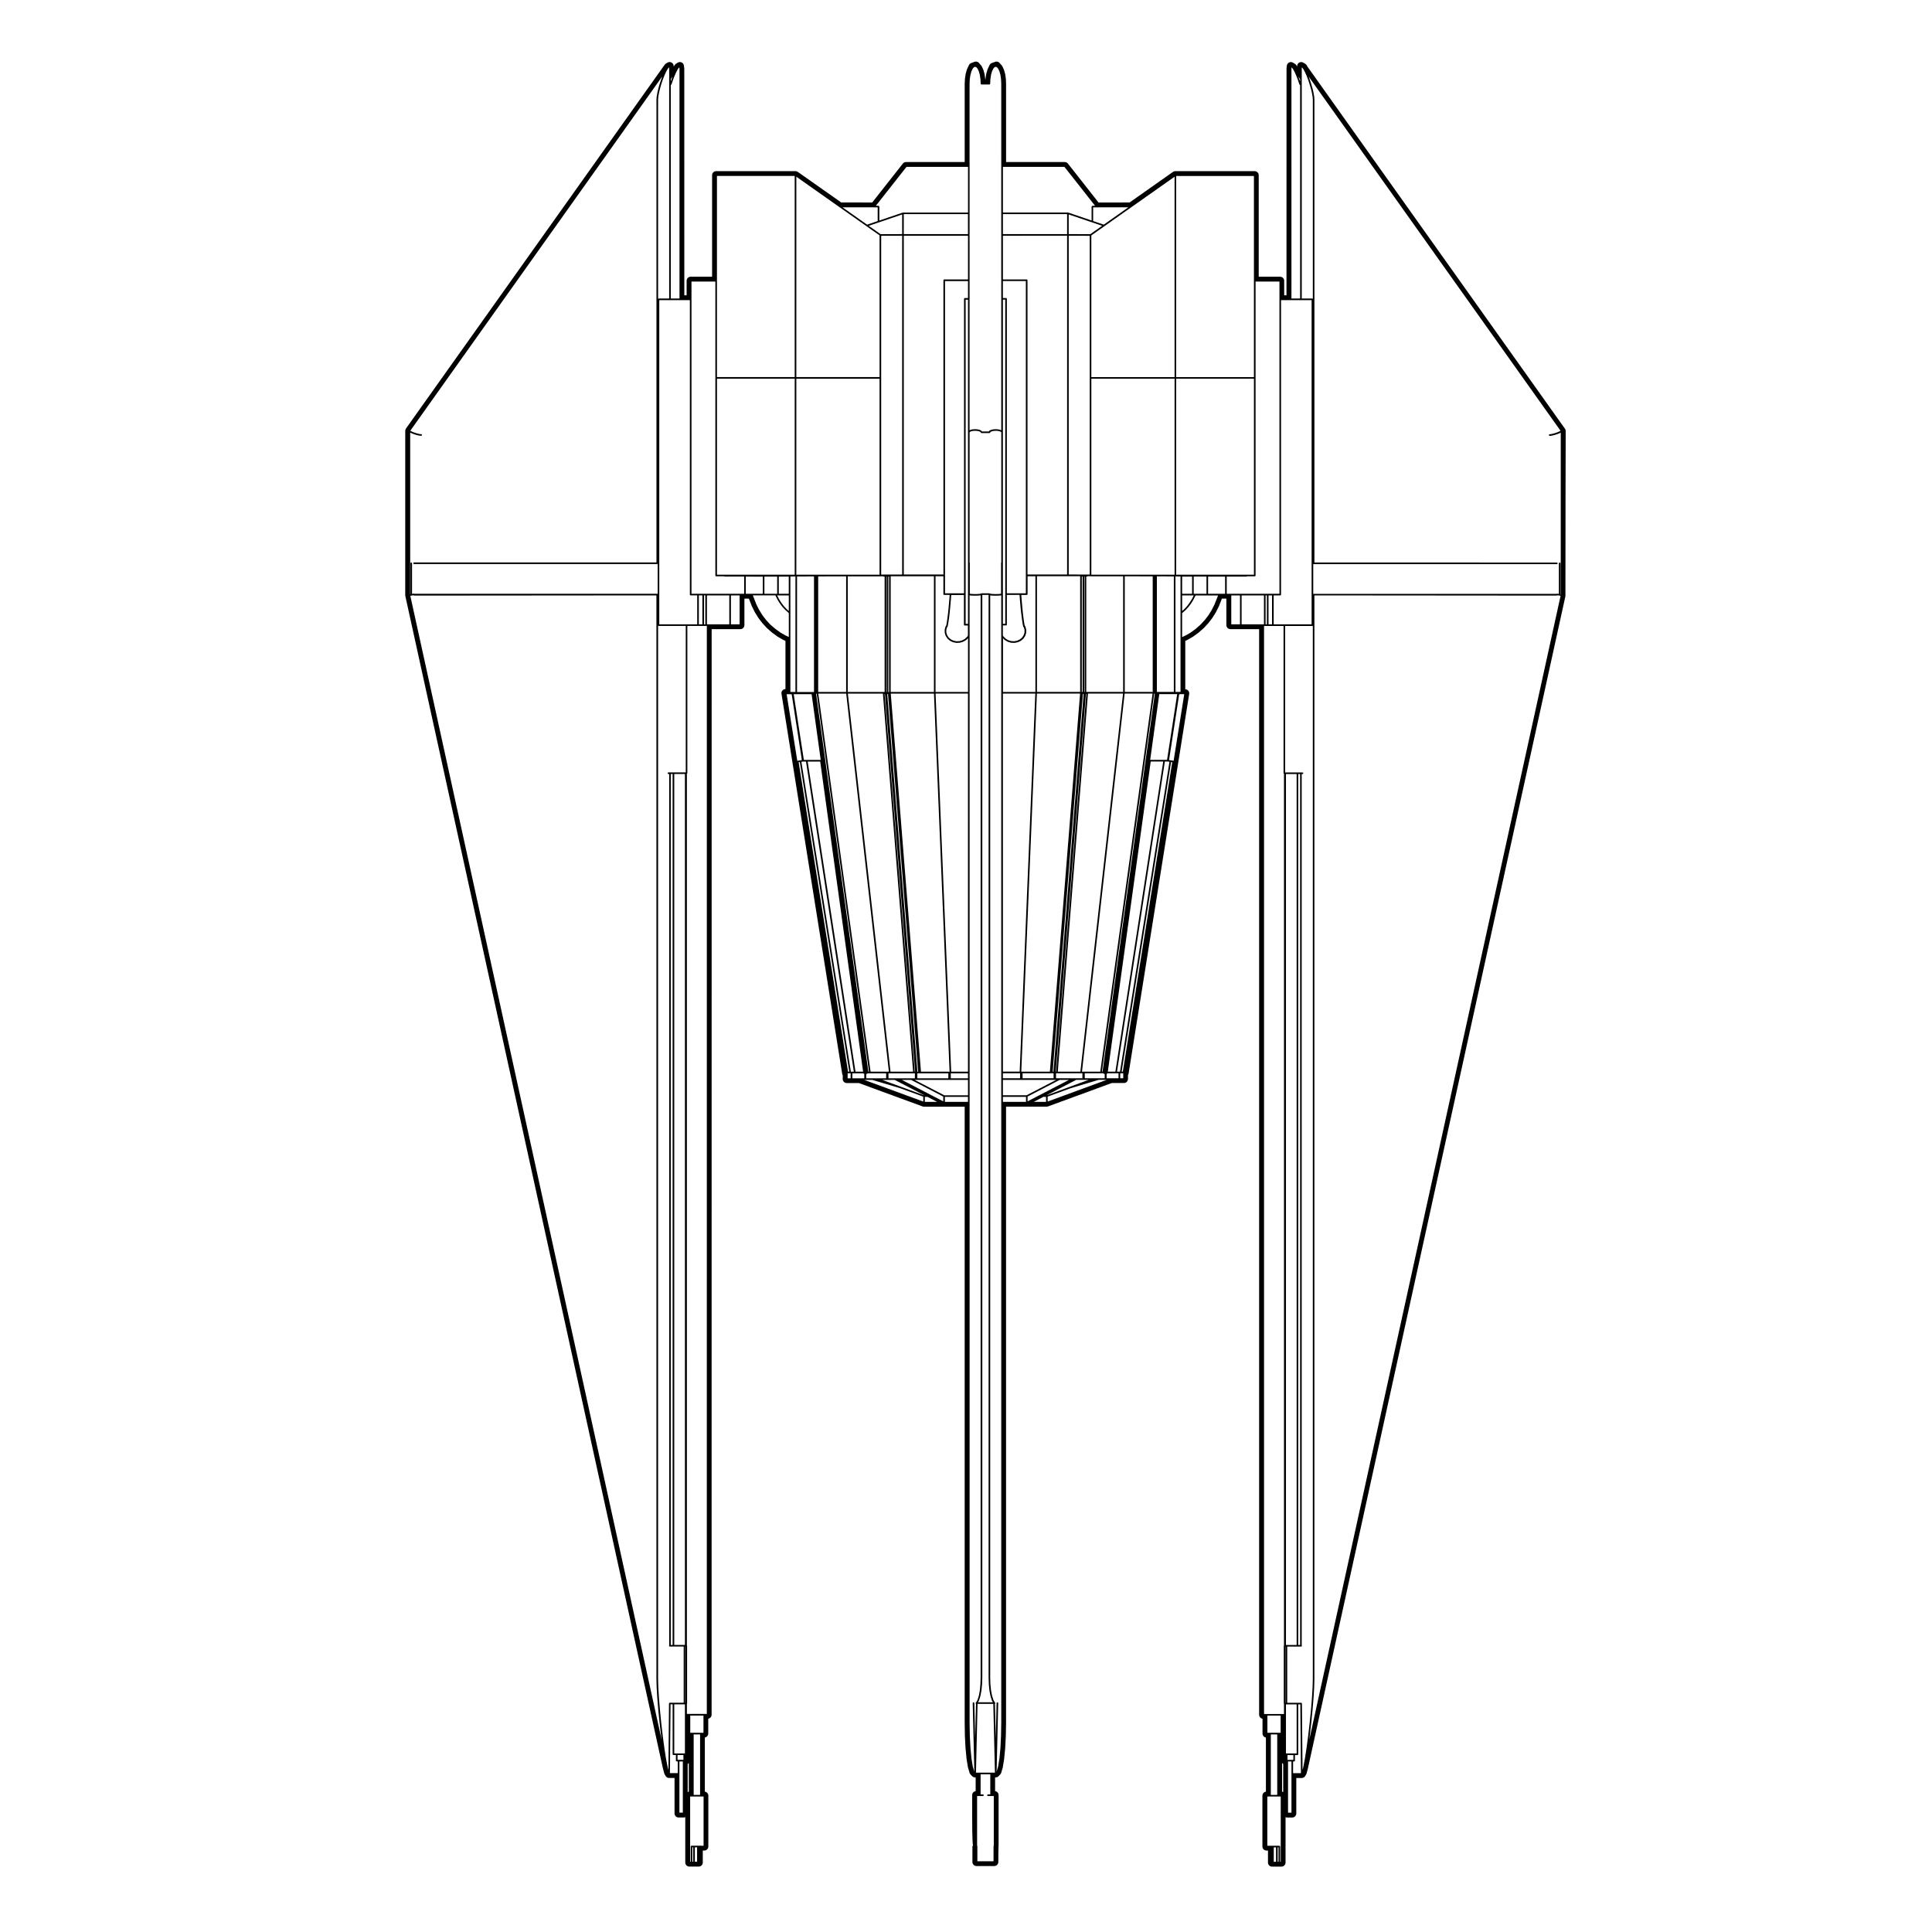 <?xml version="1.0" encoding="UTF-8"?>
<!-- Uploaded to: SVG Repo, www.svgrepo.com, Generator: SVG Repo Mixer Tools -->
<svg fill="#000000" width="800px" height="800px" version="1.1" viewBox="144 144 512 512" xmlns="http://www.w3.org/2000/svg">
 <path d="m319.66 612.54 0.359 1.379c0.023 0.102 0.066 0.188 0.109 0.277l0.266 0.457c0.191 0.328 0.543 0.527 0.926 0.527h1.441v9.402c0 0.59 0.48 1.074 1.066 1.074h1.34c0.156 0 0.309-0.035 0.438-0.102v12.035c0 0.59 0.48 1.074 1.066 1.074h2.508c0.59 0 1.066-0.484 1.066-1.074v-3.18h0.406c0.59 0 1.066-0.48 1.066-1.066v-13.477c0-0.539-0.402-0.984-0.926-1.059v-14.348c0.508-0.086 0.902-0.523 0.902-1.059v-3.926c0.508-0.09 0.891-0.527 0.891-1.062l0.012-287.68h7.609c0.594 0 1.074-0.48 1.074-1.074v-7.023h1.18l0.781 1.996 0.785 1.582 0.922 1.492 1.047 1.387 1.168 1.27 1.379 1.234 1.496 1.094 1.473 0.855 0.648 0.297v12.773c-0.312 0-0.609 0.137-0.812 0.371-0.207 0.238-0.293 0.555-0.242 0.867l16.078 100.69c0.02 0.145 0.074 0.289 0.152 0.402v1.012c0 0.59 0.48 1.066 1.066 1.066h3.219l16.871 6.191c0.117 0.047 0.242 0.07 0.367 0.07h10.793v163.21l0.055 3.508 0.172 3.285 0.273 2.836 0.359 2.211 0.438 1.48c0.047 0.16 0.133 0.309 0.246 0.43l0.434 0.457c0.203 0.211 0.484 0.332 0.777 0.332h0.156v3.633c-0.523 0.074-0.926 0.52-0.926 1.059 0 8.453 0 11.992 0.223 13.477h-0.156v4.246c0 0.59 0.48 1.074 1.074 1.074h4.719c0.59 0 1.074-0.484 1.074-1.074 0-1.691 0.02-3.602 0.047-4.027 0.016-0.07 0.023-0.145 0.023-0.223v-13.477c0-0.539-0.402-0.984-0.926-1.059v-3.633h0.156c0.297 0 0.57-0.121 0.777-0.332l0.434-0.457c0.117-0.121 0.203-0.266 0.25-0.43l0.406-1.352 0.371-2.277 0.277-2.856 0.176-3.301 0.059-3.523v-163.23h10.785c0.125 0 0.258-0.023 0.371-0.07l16.867-6.191h3.223c0.59 0 1.066-0.48 1.066-1.066v-1.059c0.082-0.105 0.137-0.227 0.156-0.359l16.062-100.62c0.098-0.586-0.301-1.133-0.891-1.223l-0.145-0.023v-12.82l0.551-0.246 1.477-0.852 1.508-1.09 1.387-1.23 1.18-1.266 1.059-1.379 0.934-1.484 0.797-1.578 0.816-2.082h1.18v7.023c0 0.594 0.484 1.074 1.074 1.074h7.609v287.69c0 0.527 0.383 0.973 0.898 1.062v3.926c0 0.527 0.383 0.973 0.898 1.059v14.348c-0.523 0.074-0.926 0.52-0.926 1.059v13.477c0 0.59 0.484 1.066 1.074 1.066h0.402v3.18c0 0.59 0.484 1.074 1.074 1.074h2.508c0.59 0 1.074-0.484 1.074-1.074v-12.035c0.125 0.066 0.281 0.102 0.438 0.102h1.336c0.594 0 1.074-0.484 1.074-1.074v-9.402h1.441c0.379 0 0.734-0.203 0.926-0.527l0.273-0.457c0.051-0.09 0.086-0.176 0.105-0.277l0.348-1.344 68.23-310.59c0.023-14.785 0.035-42.477 0.074-43.66 0.02-0.25-0.051-0.504-0.195-0.711l-68.273-96.012-0.141-0.277c-0.098-0.168-0.227-0.309-0.387-0.406l-0.551-0.328c-0.172-0.102-0.359-0.152-0.551-0.152-0.16 0-0.316 0.035-0.473 0.109-0.324 0.156-0.543 0.473-0.59 0.832l-0.031 0.238-0.016-0.016-0.137-0.277c-0.098-0.168-0.227-0.309-0.395-0.406l-0.539-0.328c-0.168-0.102-0.363-0.152-0.551-0.152-0.16 0-0.324 0.035-0.473 0.109-0.324 0.156-0.551 0.473-0.59 0.832l-0.09 0.715-0.012 60.16h-0.609v-3.856c0-0.594-0.48-1.074-1.066-1.074l-5.684 0.004v-26.91c0-0.59-0.484-1.066-1.074-1.066h-21.035c-0.223 0-0.438 0.07-0.613 0.195l-11.504 8.105-8.219 0.012-8.117-10.324c-0.203-0.258-0.52-0.406-0.84-0.406h-15.547l-0.004-20.77-0.055-1.27-0.176-1.238-0.297-1.102-0.414-0.918c-0.039-0.09-0.102-0.172-0.156-0.246l-0.621-0.707c-0.207-0.242-0.504-0.371-0.805-0.371-0.125 0-0.25 0.02-0.371 0.066l-0.887 0.324c-0.266 0.102-0.484 0.297-0.598 0.555l-0.527 1.133-0.336 1.141-0.195 1.258-0.016 0.301h-0.055l-0.012-0.195-0.176-1.238-0.297-1.102-0.41-0.914c-0.039-0.09-0.098-0.172-0.16-0.246l-0.613-0.711c-0.207-0.242-0.508-0.371-0.812-0.371-0.125 0-0.25 0.02-0.371 0.066l-0.887 0.324c-0.266 0.102-0.484 0.297-0.598 0.555l-0.527 1.133-0.328 1.145-0.195 1.258-0.07 1.324v20.816h-15.547c-0.328 0-0.641 0.152-0.84 0.406l-8.125 10.324-8.211-0.012-11.504-8.105c-0.18-0.125-0.398-0.195-0.621-0.195h-21.027c-0.594 0-1.066 0.48-1.066 1.066v26.91h-5.684c-0.594 0-1.066 0.48-1.066 1.074v3.856h-0.609l-0.012-60.039-0.098-0.84c-0.047-0.359-0.266-0.676-0.594-0.832-0.145-0.074-0.312-0.109-0.469-0.109-0.191 0-0.383 0.051-0.551 0.152l-0.406 0.242c-0.121 0.07-0.227 0.168-0.312 0.281l-0.348 0.469-0.023 0.035-0.023-0.242c-0.047-0.363-0.266-0.676-0.594-0.832-0.145-0.074-0.312-0.109-0.469-0.109-0.191 0-0.383 0.051-0.551 0.152l-0.406 0.242c-0.121 0.07-0.227 0.168-0.312 0.281l-0.348 0.469-68.238 95.965c-0.125 0.18-0.203 0.398-0.203 0.621 0 0.43 0 42.641-0.004 43.527 0 0.086 0.004 0.172 0.023 0.258zm7.59-393.92h6.328v77.898c0 0.117 0.098 0.211 0.211 0.211h2.102c0.031 0.02 0.031 0.07 0.07 0.07h5.25v4.551h-13.961zm6.75-27.988h20.602v53.297l-20.602 0.004zm66.949-24.453 0.055-1.211 0.168-1.102 0.258-0.941 0.328-0.707 0.348-0.406 0.312-0.109 0.312 0.109 0.348 0.406 0.328 0.707 0.262 0.941 0.16 1.102 0.059 1.211c0.004 0.117 0.102 0.207 0.211 0.207h2.098c0.109 0 0.207-0.09 0.215-0.207l0.055-1.211 0.16-1.102 0.262-0.941 0.328-0.707 0.348-0.406 0.312-0.109 0.312 0.109 0.348 0.406 0.324 0.707 0.266 0.941 0.156 1.102 0.059 1.211 0.004 91.848-0.188-0.09c-0.012-0.004-0.016 0.012-0.02 0.012-0.012-0.004-0.004-0.02-0.016-0.02l-0.348-0.098c-0.004 0-0.012 0.012-0.012 0.004-0.012 0-0.004-0.012-0.012-0.012l-0.406-0.059h-0.023l-0.434-0.02h-0.023l-0.434 0.02c-0.012 0-0.012 0.012-0.012 0.012-0.012 0-0.012-0.012-0.016-0.012l-0.406 0.059c-0.004 0 0 0.012-0.012 0.012-0.004 0-0.004-0.004-0.012-0.004l-0.352 0.098c-0.012 0 0 0.016-0.012 0.02-0.012 0-0.016-0.016-0.02-0.012l-0.273 0.125c-0.016 0.004-0.004 0.023-0.016 0.035s-0.023-0.012-0.035 0l-0.168 0.145c-0.016 0.016 0.004 0.039-0.004 0.059-0.016 0.016-0.051 0.004-0.059 0.023v0.016h-1.801l-0.004-0.016c-0.004-0.02-0.039-0.004-0.055-0.023-0.012-0.02 0.012-0.047-0.004-0.059l-0.168-0.145c-0.012-0.012-0.023 0.012-0.035 0-0.012-0.004 0-0.031-0.012-0.035l-0.266-0.125c-0.012-0.004-0.016 0.012-0.02 0.012-0.012-0.004 0-0.02-0.012-0.02l-0.348-0.098c-0.004 0-0.012 0.012-0.016 0.004-0.004 0 0-0.012-0.012-0.012l-0.406-0.059c-0.004 0-0.004 0.012-0.012 0.012-0.004 0-0.004-0.012-0.012-0.012l-0.434-0.02h-0.004-0.012l-0.438 0.02c-0.004 0-0.004 0.012-0.012 0.012-0.004 0-0.004-0.012-0.012-0.012l-0.406 0.059c-0.004 0-0.004 0.012-0.012 0.012-0.004 0-0.004-0.004-0.016-0.004l-0.34 0.098c-0.012 0 0 0.016-0.012 0.02-0.004 0-0.016-0.012-0.02-0.012l-0.188 0.09 0.004-91.848zm84.391 458.2v-13.566h0.91v13.566zm-3.781 9.188h0.598v3.82h-0.598zm1.039 0h0.227v3.82h-0.227zm0.645-0.211c0-0.117-0.098-0.211-0.211-0.211h-3.18v-13.047h3.551v17.289h-0.156v-4.031zm-12.941-323.9v-7.664h2.309v7.664zm2.731-7.668h5.926v7.664h-5.926zm6.707 0v7.664h-0.348v-7.664zm1.363 0v7.664h-0.938v-7.664zm-2.117 8.098h5.164v39.035c0 0.066 0.07 0.082 0.117 0.121v231.06c-0.012 0.023-0.055 0.023-0.055 0.055v15.32c0 0.031 0.047 0.031 0.055 0.051v2.699h-5.285v-288.34zm9.555 39.246v230.8h-0.492l-0.004-230.8zm-0.922 230.8h-2.828v-230.8h2.828zm0 28.75h-2.828v-13.004h2.828zm-0.867 1.699h-1.559v-1.273h1.559zm-2.106-15.129v-14.887h0.051v14.887zm-1.266 3.394v4.555h-3.508v-4.555zm-2.606 21.023v-16.035h1.703v16.035zm5.906-8.863h0.281c0.117 0 0.211-0.102 0.211-0.215v-1.484h0.66c0.117 0 0.215-0.098 0.215-0.211v-13.215h0.551l0.16 18.227h-2.082zm2.344-15.344c0-0.117-0.098-0.211-0.211-0.211h-3.684v-14.887h3.684c0.117 0 0.211-0.102 0.211-0.215 0-0.031-0.047-0.031-0.059-0.059l-0.004-230.96h0.207c0.117 0 0.211-0.098 0.211-0.211 0-0.117-0.098-0.211-0.211-0.211h-4.594v-38.82h7.227c0.059 0 0.07-0.066 0.105-0.105v279.2l-0.059 2.137-0.168 2.785-0.266 3.25-0.352 3.481-0.402 3.481-0.434 3.25-0.434 2.785-0.406 2.137-0.203 0.777zm-0.965-431.18 0.484 0.672v0.641l-0.195-0.586h-0.012l0.004-0.004zm0.902-2.047 0.051-0.367 0.09 0.055 0.309 0.414 0.398 0.734 0.434 0.969h0.004l0.422 1.109 0.402 1.219 0.348 1.203 0.262 1.125 0.168 0.957 0.059 0.734 0.004 52.828c-0.039-0.035-0.051-0.105-0.105-0.105h-2.832v-60.875zm2.117 441.92s0.004 0 0 0l0.406-3.488h0.004l0.344-3.492 0.273-3.254-0.004-0.004h0.004l0.168-2.797h-0.004l0.004-0.004 0.055-2.141v-287.19l62.074 0.051h2.141c0.031 0 0.031-0.047 0.055-0.055h0.359l0.324 0.055 0.266 0.051h0.012 0.012l-66.617 303.24zm66.395-345.95-0.25 0.137-0.332 0.152-0.383 0.145-0.441 0.145-0.422 0.121-0.395 0.098-0.332 0.055-0.246 0.02c-0.117 0.012-0.207 0.109-0.203 0.227 0.012 0.109 0.105 0.203 0.211 0.203h0.02l0.266-0.02h0.02l0.348-0.059h0.016l0.402-0.098h0.012l0.434-0.125h0.012l0.438-0.145c0.004 0 0 0 0 0h0.004l0.406-0.156h0.016l0.344-0.156h0.012l0.18-0.102v42.84l-0.066-0.012v-8.184c0-0.117-0.102-0.211-0.215-0.211-0.117 0-0.215 0.098-0.215 0.211v8.105l-0.102-0.016-0.406-0.055c-0.035-0.004-0.039 0.039-0.07 0.051h-64.516v-7.879h64.555c0.117 0 0.211-0.098 0.211-0.211 0-0.117-0.098-0.211-0.211-0.211l-64.242-0.004v-122.71c0-0.004-0.004 0-0.004-0.004s0.004-0.004 0.004-0.012l-0.055-0.746c0-0.004-0.012-0.004-0.012-0.012 0-0.004 0.004-0.004 0.004-0.012l-0.168-0.973s-0.004 0-0.004-0.004l0.004-0.004-0.266-1.133h-0.012c0-0.004 0.004-0.004 0.004-0.004l-0.348-1.215h-0.004l0.004-0.004-0.406-1.219h-0.004v-0.027l-0.281-0.727 66.754 93.875zm-71.238-95.973 0.047-0.367 0.09 0.055 0.309 0.414 0.398 0.734 0.434 0.969 0.434 1.109h-0.004l0.406 1.219c0.031 0.086 0.105 0.137 0.195 0.141v56.605h-2.301v-60.879zm5.352 61.309v85.91h-10.051v-7.664h1.738c0.117 0 0.211-0.098 0.211-0.211v-78.035zm-8.531 77.812h-13.961v-4.551h5.246c0.039 0 0.039-0.051 0.074-0.07h2.102c0.117 0 0.215-0.098 0.215-0.211l0.004-77.902h6.328v82.734zm-18.902 0v-4.539l4.508-0.012v4.551zm1.715 2.801-0.742 1.48-0.863 1.391-0.98 1.281-1.082 1.176-1.195 1.062-0.203 0.168-1.301 0.941-1.359 0.785-0.871 0.395v-6.359l0.23-0.172c0.012-0.004 0-0.012 0.004-0.016l0.625-0.555c0.004 0 0-0.004 0-0.004 0.012-0.004 0.016 0 0.02-0.004l0.754-0.82v-0.004c0-0.004 0.012 0 0.012-0.004l0.691-0.902-0.004-0.004c0.004-0.004 0.016-0.004 0.016-0.012l0.598-0.969c0.004 0 0-0.004 0-0.012 0-0.004 0.012 0 0.012-0.004l0.52-1.027c0.004 0-0.004-0.004-0.004-0.012 0.004-0.004 0.012 0 0.012-0.004l0.059-0.141h5.984zm-56.746 303.08-0.266 2.793-0.344 2.121-0.383 1.281-0.02 0.02 0.422-18.105c0-0.117-0.09-0.215-0.207-0.215h-0.004c-0.117 0-0.211 0.09-0.215 0.207l-0.223 9.488-0.215-9.32c0.031-0.02 0.059-0.02 0.082-0.051 0.02-0.02-0.02-0.039-0.012-0.07 0.004-0.02 0.047-0.02 0.047-0.047 0-0.047-0.055-0.047-0.074-0.074-0.02-0.039 0.012-0.09-0.031-0.105l-0.07-0.047-0.367-0.656-0.332-1.074-0.277-1.426-0.168-1.652-0.055-1.762v-286.77l0.242 0.039h0.016l0.348 0.031h0.004l0.406 0.02h0.004l0.441 0.004 0.438-0.004h0.012l0.406-0.02h0.004l0.348-0.031h0.012l0.246-0.039v298.74l-0.059 3.481zm-1.828 30.023h-4.285v-4.031c0-0.035-0.051-0.035-0.07-0.07v-13.191h1.547c0.117 0 0.211-0.102 0.211-0.215 0-0.117-0.098-0.211-0.211-0.211h-0.621v-5.336h2.57v5.336h-0.621c-0.117 0-0.211 0.098-0.211 0.211 0 0.117 0.098 0.215 0.211 0.215h1.547v13.195c-0.016 0.031-0.066 0.031-0.066 0.066zm-5.5-25.117-0.348-2.121-0.266-2.793-0.172-3.246-0.055-3.477-0.004-298.74 0.242 0.039h0.012l0.348 0.031h0.004l0.406 0.02h0.012l0.434 0.004 0.434-0.004h0.012l0.406-0.02h0.004l0.348-0.031h0.016l0.246-0.039v286.77l-0.059 1.762-0.145 1.656-0.266 1.426-0.332 1.074-0.371 0.66-0.07 0.039c-0.035 0.02-0.004 0.07-0.023 0.105s-0.082 0.035-0.082 0.082c0 0.023 0.039 0.023 0.047 0.047 0.004 0.031-0.023 0.047-0.016 0.07 0.016 0.031 0.055 0.031 0.086 0.051l-0.215 9.32-0.223-9.488c0-0.117-0.102-0.207-0.211-0.207h-0.004c-0.117 0-0.211 0.102-0.211 0.215l0.422 18.105-0.02-0.02zm-55.754-305.12-0.863-1.391-0.742-1.48-0.926-2.367h5.981l0.055 0.141c0 0.004 0.012 0 0.012 0.004 0 0.004-0.004 0.004-0.004 0.004l0.52 1.031c0 0.004 0.012 0 0.012 0.004 0 0-0.004 0.004 0 0.012l0.605 0.969c0 0.004 0.012 0 0.016 0.004 0 0-0.004 0.004 0 0.012l0.684 0.902c0 0.004 0.012 0 0.012 0.004v0.004l0.762 0.82c0 0.004 0.012 0 0.016 0.004v0.004l0.625 0.555c0.004 0.004 0 0.012 0 0.016l0.09 0.066 0.145 0.105v6.359l-0.871-0.395-1.355-0.785-1.301-0.941-0.207-0.168-1.195-1.027-1.086-1.18zm-12.039-62.664h20.602v51.949h-20.602zm39.633-40.414 3.457 2.434v37.555h-22.059l0.004-53.098zm3.391-5.203c0-0.059-0.066-0.066-0.105-0.105-0.039-0.039-0.047-0.105-0.105-0.105h-0.703l8.113-10.305h16.305v12.102h-17.23c-0.016 0-0.016 0.023-0.031 0.031-0.016 0-0.02-0.023-0.035-0.02l-6.203 2.106 0.004-3.703zm25.398 59.43 0.418 0.02 0.379 0.055 0.316 0.09 0.227 0.105 0.105 0.09 0.039 0.105c0.031 0.086 0.109 0.137 0.203 0.137h2.094c0.09 0 0.168-0.055 0.203-0.141l0.035-0.105 0.105-0.09 0.227-0.105 0.312-0.09 0.379-0.055 0.418-0.02 0.418 0.02 0.379 0.055 0.312 0.09 0.227 0.105 0.105 0.09 0.02 0.066v34.484c-0.012 0.023-0.059 0.023-0.059 0.059v8.203l-0.238 0.039-0.348 0.031-0.398 0.02-0.422 0.004-0.422-0.004-0.398-0.02-0.348-0.031-0.242-0.039-0.105-0.031-0.02-0.02c-0.023-0.023-0.059 0.012-0.09 0-0.031-0.016-0.023-0.059-0.059-0.059h-2.094c-0.031 0-0.031 0.047-0.059 0.059-0.031 0.012-0.059-0.023-0.086 0l-0.023 0.02-0.105 0.031-0.242 0.039-0.348 0.031-0.398 0.02-0.422 0.004-0.422-0.004-0.398-0.02-0.348-0.031-0.242-0.039v-8.203c0-0.031-0.047-0.031-0.055-0.055v-34.484l0.023-0.07 0.105-0.09 0.223-0.105 0.316-0.09 0.379-0.055zm23.66-69.949 8.113 10.305h-0.707c-0.059 0-0.066 0.07-0.105 0.105-0.035 0.039-0.105 0.047-0.105 0.105v3.699l-6.203-2.106c-0.016-0.004-0.023 0.02-0.035 0.02-0.02-0.004-0.02-0.031-0.035-0.031h-17.227v-12.098zm29.188 2.613v53.102h-22.059v-37.555l3.457-2.434zm0.426 105.47v-51.949h20.605v51.949zm4.644 5.047v-4.551h3.387v4.551zm-0.484 1.422-0.598 0.953-0.664 0.883-0.746 0.805-0.57 0.508v-4.137h3.074zm-22.594 126.98v-1.18h0.051c0.086 0 0.137-0.074 0.168-0.145h2.934v1.328h-3.152zm-15.883 4.5h-0.051l7.856-4.074h3.293zm35.895-132.9v-4.551h2.637v4.551zm-3.469 44.07 2.691-17.457h1.336l-2.816 17.648zm-16.227 82.578 11.367-82.191h3.32l-12.68 82.191zm-6.844 0 11.309-100.2h7.394l-13.855 100.2zm-6.887 1.754v-1.328h0.223 0.016 6.383 0.023 0.352v1.328zm-14.07 0v-1.328h4.543v1.328zm0.836-120.01c0.117 0 0.211-0.098 0.211-0.211v-7.879h3.359l0.082 1.043 0.105 1.25 0.105 1.176h0.004-0.004l0.117 1.094 0.117 0.996 0.117 0.891v0.004l0.109 0.781h0.004-0.004l0.109 0.66s0.012 0 0.012 0.004h-0.004l0.109 0.535c0.012 0.082 0.09 0.109 0.16 0.133l0.188 0.699-0.016 0.73-0.227 0.695-0.402 0.605-0.578 0.492-0.711 0.336-0.77 0.152-0.805-0.035-0.789-0.23-0.68-0.398-0.57-0.562-0.059-0.074-0.137-0.23v-2.66l0.844-0.008zm-0.836 3.375 0.484 0.48c0.012 0.012 0.031 0.004 0.039 0.016 0.004 0.004 0 0.016 0.004 0.016l0.734 0.43c0.016 0.004 0.031 0.004 0.047 0.012 0.004 0 0 0.012 0.004 0.012l0.828 0.242c0.02 0.004 0.035 0.004 0.051 0.004l0.867 0.039h0.004c0.016 0 0.031 0 0.047-0.004l0.836-0.168c0.02 0 0.035 0 0.051-0.012l0.754-0.359c0.004 0 0-0.012 0.004-0.016 0.016-0.004 0.023-0.004 0.039-0.016l0.621-0.527c0.004-0.004-0.004-0.016 0.004-0.023 0.012-0.012 0.023-0.004 0.031-0.02l0.441-0.664c0.012-0.012-0.012-0.02 0-0.031 0.004-0.012 0.023-0.012 0.031-0.023l0.238-0.75c0.012-0.012-0.02-0.02-0.016-0.031 0.004-0.016 0.023-0.012 0.023-0.023l0.02-0.789c0-0.016-0.023-0.012-0.031-0.023 0-0.016 0.031-0.02 0.02-0.035l-0.207-0.77c0-0.012-0.023-0.004-0.031-0.016-0.004-0.016 0.02-0.023 0.012-0.035l-0.188-0.316-0.051-0.215-0.109-0.66-0.109-0.777-0.117-0.887-0.109-0.992-0.109-1.09-0.109-1.176-0.105-1.246-0.082-1.008h1.457c0.117 0 0.215-0.098 0.215-0.211v-4.742h2.074v30.668h-8.59l0.004-14.262zm36.234-16.387 3.465 0.004v30.633h-7.406v-30.641l3.941-0.004zm4.57 30.637v-30.633l4.492 0.016v30.613l-4.492-0.004zm-26.258 100.63 7.996-100.2h9.297l-11.309 100.2zm-0.547 0 7.992-100.08h0.109l-7.992 100.08zm-9.129 0 4.141-100.2h11.441l-8 100.2zm4.152-131.3 11.453 0.004v30.66h-11.453zm11.887 30.668v-30.586h0.004c0.031 0.012 0.059 0.016 0.086 0.016h0.117v30.57zm0.633 0v-30.57h0.09c0.012 0 0.016-0.016 0.031-0.02v30.59zm-0.348 0.551h0.195l-7.992 100.07h-0.203zm10.672-0.551h-9.777v-30.578h0.25c0.055 0 0.074-0.055 0.109-0.086h0.754c0.012 0 0.012 0.02 0.02 0.02h8.641zm-23.281 0.426-4.141 100.2h-4.438l-0.004-100.2zm-3.375 100.63h7.441 0.016 0.293 0.02 0.453v1.328h-8.219v-1.328zm34.879-100.59 0.168 0.031-13.852 100.13h-0.168zm-1.059 17.543 2.41-17.422h4.746l-2.684 17.422zm6.699-18.008v-30.613l1.34 0.016v30.59h-1.34zm-22.293-31.066v-51.949h22.059v51.949zm-0.43-0.039-5.566-0.016v-89.777l5.566 0.016zm-5.992-90.23h-17.012v-5.297h17.012zm0 0.43v89.777h-10.5v-77.973c0-0.117-0.102-0.211-0.215-0.211h-6.297v-11.586l17.012-0.004zm-10.934 12.02v82.742h-1.477-0.016-3.543v-78.031c0-0.117-0.098-0.211-0.211-0.211h-0.836v-4.5zm-5.461 4.926v85.91h-0.621v-85.91zm-0.621 206.77h14.133l-7.856 4.074h-6.277zm6.543 4.418 8.516-4.418h2.453l-10.973 5.688v-1.27zm15.152-4.84v-1.328h4.918c0.012 0.02 0.02 0.023 0.039 0.039 0.031 0.039 0.031 0.105 0.082 0.105 0.012 0.004 0.02 0.004 0.031 0.004h0.207v1.176h-5.277zm8.543-1.754 12.68-82.191h0.762s0-0.004 0.004-0.004l0.457 0.07-13.113 82.125zm14.328-82.059 0.309 0.051-13.098 82.012h-0.312zm21.957-102.01h-20.605v-53.301h20.605zm-43.367-37.879-5.719-0.016v-5.211l8.867 3.008zm-27.785 407.72h-2.508l0.422-18.234h4.172l0.43 18.234zm1.973-18.656h-3.945l0.266-0.473c0.004-0.012-0.012-0.02-0.004-0.031 0.004-0.012 0.02-0.004 0.023-0.016l0.348-1.117c0-0.004-0.004-0.012-0.004-0.012 0-0.012 0.016-0.012 0.016-0.016l0.266-1.441s-0.004 0-0.004-0.012h0.012l0.168-1.672s-0.004 0-0.004-0.004l0.004-0.004 0.059-1.785h-0.004 0.004v-286.88h1.664v286.88l0.012 0.004h-0.012l0.059 1.785c0.004 0.012-0.004 0.012-0.004 0.012l0.168 1.668 0.012 0.004c0 0.012-0.012 0.012-0.012 0.012l0.273 1.441c0 0.004 0.016 0.004 0.016 0.016 0 0-0.012 0.004-0.012 0.012l0.352 1.117c0 0.012 0.02 0.004 0.02 0.016 0.004 0.012-0.012 0.02-0.004 0.031zm-54.66-289.7-0.746-0.805-0.664-0.883-0.594-0.953-0.5-0.988h3.078v4.137zm15.773-8.68v30.641h-7.406v-30.633l3.461-0.004h3.945zm9.066 0c0.012 0 0.012-0.016 0.02-0.02h0.754c0.039 0.031 0.059 0.086 0.109 0.086h0.25v30.578l-9.773-0.004v-30.641zm23.223 12.582h-0.621v-85.906h0.621zm-13.422 120.44v-1.328h0.449 0.016 0.297 0.016 7.438v1.328zm-7.648 0v-1.328h0.352 0.023 6.383 0.016 0.223v1.328zm-5.894 0v-1.176h0.207c0.012 0 0.02 0 0.031-0.004 0.055-0.004 0.051-0.07 0.086-0.105 0.016-0.016 0.031-0.02 0.039-0.039h4.914v1.328h-5.277zm-2.84-1.754-12.676-82.191h3.32l11.367 82.191zm-15.43-82.387-2.82-17.648h1.336l2.695 17.457zm32.773 82.387-8-100.2h11.445l4.141 100.2zm-1.652 0-7.992-100.08h0.109l7.992 100.08zm5.09-100.63h-11.457v-30.66l11.457-0.004zm-11.973-30.566c0.023 0 0.055-0.004 0.082-0.016h0.004v30.59h-0.207v-30.57h0.121zm7.59 131.2-7.992-100.07h0.207l7.984 100.07zm-8.25-131.22c0.012 0 0.016 0.016 0.023 0.016h0.09v30.57h-0.117zm-0.887 31.016 8 100.2h-5.984l-11.309-100.2zm-9.727 0 11.309 100.2h-4.852l-13.855-100.2zm-13.027-31.039 4.492-0.016v30.633h-4.492zm18.887 131.24-13.844-100.13 0.168-0.031 13.852 100.16zm-21.086-131.2v4.551h-2.641v-4.551zm0.43-0.027 1.34-0.016v30.613h-1.34zm3.57 48.602-2.691-17.422h4.75l2.41 17.422zm38.945 83.051h4.551v1.328h-4.551zm0.105-0.43-4.141-100.2h8.586v100.2h-4.445zm-4.152-100.63v-30.668h2.082v4.742c0 0.117 0.098 0.211 0.211 0.211h1.461l-0.082 1.004-0.105 1.25-0.109 1.176-0.109 1.09-0.117 0.996-0.117 0.883-0.117 0.777-0.109 0.66-0.047 0.223-0.188 0.312c-0.004 0.012 0.016 0.02 0.012 0.035-0.004 0.012-0.031 0.004-0.031 0.016l-0.207 0.77c-0.004 0.016 0.02 0.02 0.02 0.035 0 0.012-0.023 0.012-0.023 0.023l0.016 0.789c0 0.016 0.023 0.012 0.023 0.023s-0.02 0.02-0.016 0.031l0.238 0.75c0.004 0.016 0.023 0.012 0.031 0.023 0.004 0.012-0.012 0.02-0.004 0.031l0.441 0.664c0.004 0.012 0.023 0.012 0.035 0.02 0.004 0.004-0.004 0.016 0 0.023l0.621 0.527c0.012 0.012 0.023 0.004 0.039 0.016 0.004 0.004 0 0.016 0.004 0.016l0.754 0.359c0.016 0.004 0.031 0.004 0.047 0.012v0.004l0.836 0.168c0.016 0.004 0.031 0.004 0.039 0.004h0.004l0.863-0.039c0.016 0 0.035 0 0.051-0.004l0.828-0.242c0.004 0 0-0.012 0.004-0.012 0.016 0 0.031 0 0.039-0.012l0.758-0.422c0.004 0 0-0.012 0.004-0.016 0.012-0.004 0.023-0.004 0.035-0.016l0.488-0.48v14.246l-8.602 0.004zm8.598-14.965-0.137 0.23-0.059 0.074-0.57 0.562-0.684 0.398-0.789 0.23-0.805 0.035-0.77-0.152-0.711-0.336-0.578-0.492-0.406-0.605-0.223-0.695-0.016-0.73 0.184-0.695c0.07-0.02 0.145-0.051 0.16-0.133l0.109-0.535h0.004l0.109-0.66 0.117-0.781 0.117-0.891 0.109-0.996 0.109-1.094 0.109-1.176 0.105-1.25 0.082-1.043h3.359v7.879c0 0.117 0.098 0.211 0.211 0.211h0.84l0.008 2.644zm-0.836-89.426c-0.117 0-0.211 0.098-0.211 0.211v78.031h-3.543-0.016-1.477v-82.738h6.086v4.5h-0.84zm-5.461-4.922c-0.117 0-0.211 0.098-0.211 0.211v77.98h-10.5v-89.777h17.012v11.586zm-10.719-12.023v-5.297h17.012v5.297zm-0.426 90.215-5.562 0.016v-89.785l5.562-0.016zm-36.508 0.555h3.387v4.551h-3.387zm22.168 131.2-13.09-82.012 0.309-0.051 13.105 82.059zm-12.363-82.125 0.457-0.07 0.004 0.004h0.762l12.676 82.191h-0.789zm13.508 82.555h2.934c0.035 0.082 0.09 0.145 0.172 0.145h0.047v1.18h-3.152l-0.008-1.324zm5.289 1.746 7.391 2.207 6.102 2.231v1.301l-15.629-5.738zm13.742 4.078-11.098-4.074h3.301l7.848 4.074zm-3.453-4.078 8.508 4.418v1.27l-10.969-5.688zm8.773 4.078-7.848-4.074h14.137v4.074zm-11.156-233.43v5.211l-5.715 0.016-3.148-2.215zm-5.992 43.527v51.949h-22.059l0.004-51.949zm-35.453 52.449 4.508 0.012v4.539h-4.508zm26.996 131.62h0.789v1.328h-0.789zm20.457 6.25h0.699l2.555 1.324h-3.254zm5.312 0h6.121v1.324h-6.121zm15.375 1.32v-1.324h6.121v1.324zm10.727-1.32h0.707v1.324h-3.258zm1.133-0.062 6.102-2.231 7.391-2.207h2.137l-15.629 5.738zm19.234-4.863v-1.328h0.797v1.328zm-4.363-226.22-2.812-0.953v-3.633h1.191l8.133-0.004zm-60.84-4.582h0.926v3.633l-2.805 0.953-6.516-4.594 8.125 0.004zm-35.668 110.5h-2.301v-7.664h2.301zm-8.656 0v-7.664h5.926v7.664zm-0.023 288.76h-5.289v-2.695c0.012-0.023 0.055-0.023 0.055-0.055v-15.32c0-0.031-0.047-0.031-0.055-0.059v-231.05c0.051-0.039 0.121-0.055 0.121-0.121v-39.035h5.164l-0.004 288.33zm-3.84 35.348h0.227v3.82h-0.227zm0.656 0h0.598v3.82h-0.598zm-0.867-0.422c-0.117 0-0.211 0.098-0.211 0.211v4.031h-0.164v-17.289h3.559v13.047zm-2.312-8.766h-0.906v-13.566h0.906zm1.863-400.83v78.031c0 0.117 0.098 0.211 0.211 0.211h1.738v7.664h-10.055v-85.906zm3.316 78.242v7.664h-0.938v-7.664zm0.781 0v7.664h-0.352v-7.664zm-7.363 308.59v-1.273h1.559v1.273zm0.066 3.527h-2.082l0.16-18.227h0.555v13.215c0 0.117 0.098 0.211 0.211 0.211h0.656v1.484c0 0.117 0.098 0.215 0.211 0.215h0.277v3.102zm-0.938-5.227v-13.004h2.828v13.004zm-0.922-28.75v-230.8h0.492v230.8zm0.922-230.8h2.828v230.8h-2.828zm2.977 231.23v14.887h-0.055v-14.887zm-6.852 20.309 0.406 3.481c0 0.004 0 0.004 0.004 0.004v0.004l0.133 0.969-66.617-303.23h0.012 0.004l0.266-0.051 0.328-0.055h0.352c0.023 0.012 0.023 0.055 0.055 0.055h2.137l62.07-0.051v287.19l0.059 2.141v0.004l0.168 2.797v0.004l0.266 3.254zm3.156-435.66h-0.004l-0.195 0.586-0.004-0.641 0.48-0.672zm-0.762-3.082 0.09-0.055 0.047 0.363v60.883h-2.832c-0.055 0-0.066 0.066-0.105 0.105v-52.832l0.059-0.734 0.168-0.957 0.258-1.125 0.344-1.203 0.406-1.219 0.43-1.109 0.434-0.969 0.398-0.734zm-1.969 3.078c0 0.004-0.004 0.004-0.004 0.004l-0.406 1.219v0.004h-0.004l-0.348 1.215h0.004c0 0.004-0.004 0.004-0.004 0.004l-0.266 1.133 0.004 0.004c0 0.004-0.004 0.004-0.004 0.004l-0.18 1c0 0.004 0.004 0.004 0.004 0.012 0.004 0.004-0.004 0.004-0.004 0.008l-0.059 0.746c0 0.004 0.004 0.004 0.004 0.012 0 0.004-0.004 0-0.004 0.004v122.69h-64.234c-0.117 0-0.211 0.098-0.211 0.211 0 0.117 0.098 0.211 0.211 0.211h64.555v7.879h-64.516c-0.031-0.012-0.039-0.055-0.07-0.051l-0.406 0.055-0.102 0.016v-8.113c0-0.117-0.098-0.211-0.211-0.211-0.117 0-0.211 0.098-0.211 0.211v8.184l-0.066 0.012v-42.832l0.176 0.098h0.004l0.004 0.004 0.348 0.156h0.012l0.406 0.156h0.004v0.004l0.434 0.145h0.004l0.434 0.125h0.012l0.406 0.098h0.012l0.348 0.059h0.02l0.266 0.02h0.016c0.109 0 0.207-0.086 0.211-0.203 0.004-0.117-0.082-0.215-0.203-0.227l-0.258-0.02-0.328-0.055-0.395-0.098-0.422-0.121-0.434-0.145-0.387-0.145-0.332-0.152-0.25-0.137-0.07-0.051 66.754-93.879zm1.277 445.14-0.434-2.785-0.434-3.25-0.402-3.481-0.348-3.481-0.266-3.25-0.168-2.785-0.059-2.137v-279.2c0.039 0.035 0.047 0.105 0.105 0.105h7.227v38.82h-4.59c-0.117 0-0.211 0.098-0.211 0.211 0 0.117 0.098 0.211 0.211 0.211h0.203v230.96c-0.012 0.031-0.055 0.031-0.055 0.059 0 0.117 0.098 0.215 0.211 0.215h3.684v14.887h-3.684c-0.117 0-0.211 0.098-0.211 0.211l-0.156 17.594-0.203-0.781zm9.02-6.504v16.035h-1.703v-16.035zm0.895-0.434h-3.5v-4.555h3.5zm-8.664-380.09v-56.605c0.086-0.004 0.168-0.055 0.195-0.141l0.406-1.219 0.43-1.109 0.434-0.969 0.398-0.734 0.309-0.414 0.09-0.055 0.047 0.363v60.883zm4.481 388.38c0.117-0.082 0.215-0.172 0.297-0.289v7.613c-0.105 0.016-0.207 0.047-0.297 0.086zm157.82 7.406c-0.102-0.039-0.195-0.07-0.301-0.086v-7.613c0.086 0.109 0.18 0.207 0.301 0.289z"/>
</svg>